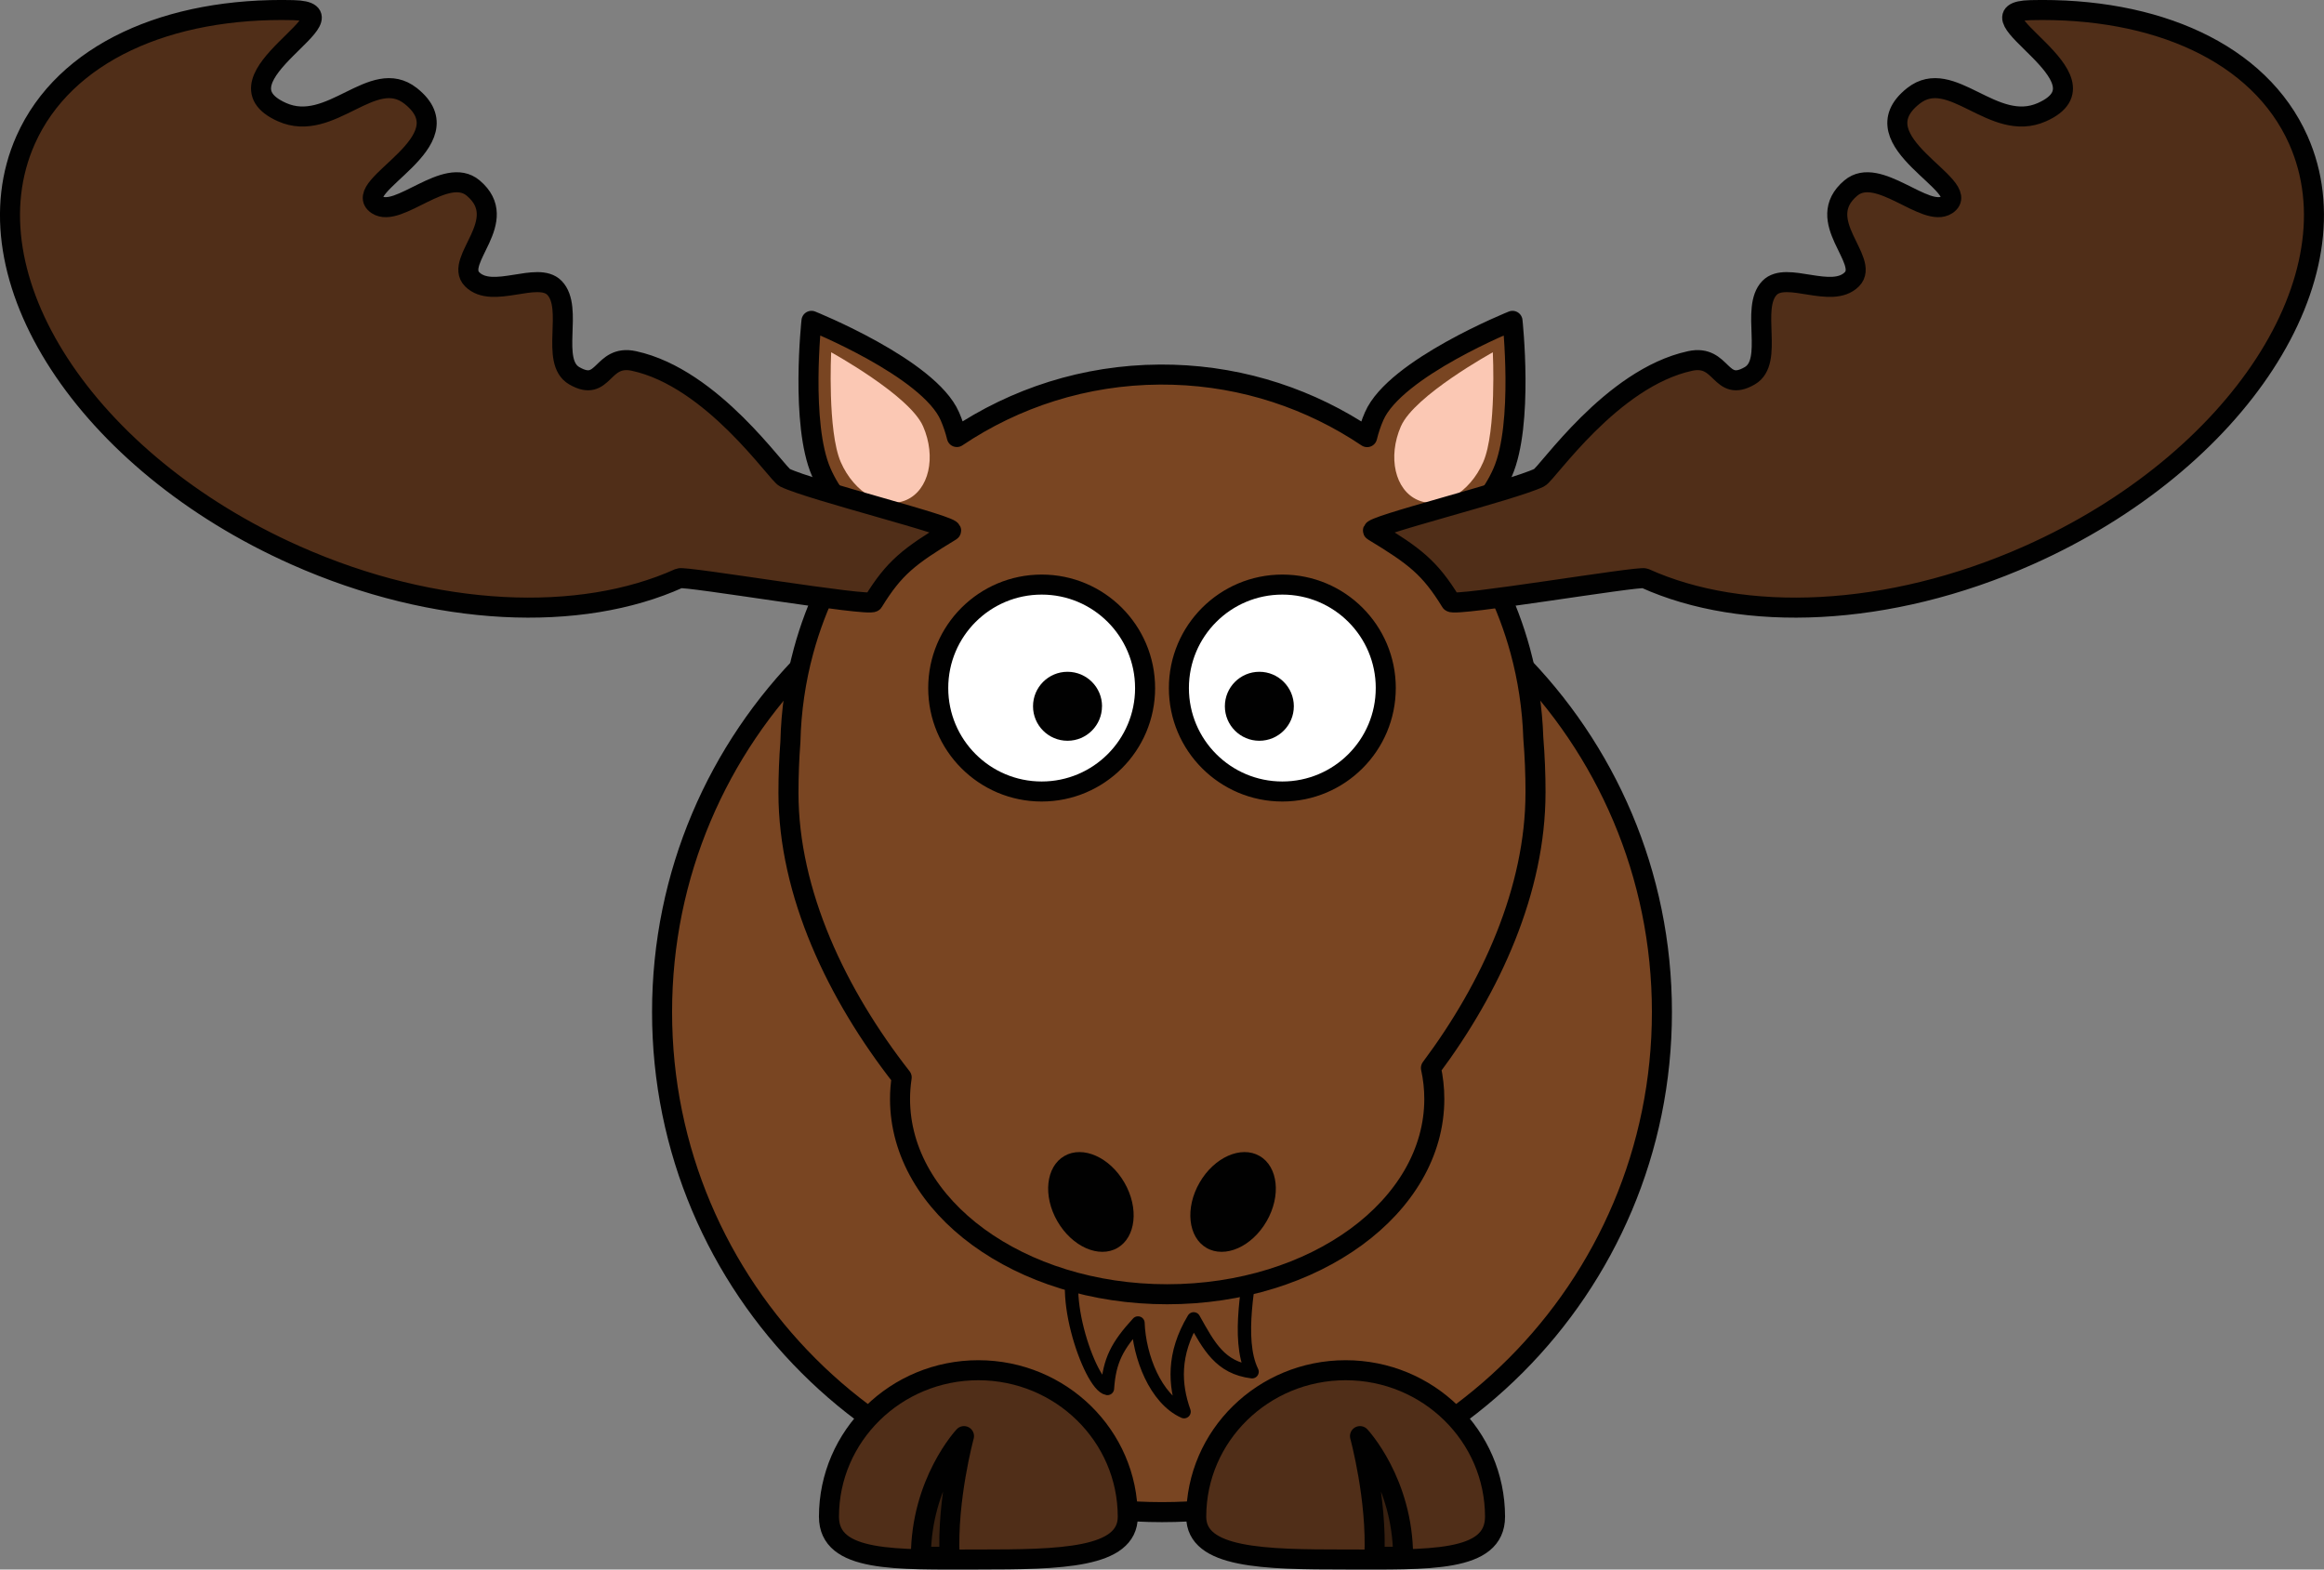 <?xml version="1.0" encoding="UTF-8" standalone="no"?>
<!-- Generator: Adobe Illustrator 13.0.2, SVG Export Plug-In . SVG Version: 6.00 Build 14948)  -->
<svg
    xmlns:inkscape="http://www.inkscape.org/namespaces/inkscape"
    xmlns:rdf="http://www.w3.org/1999/02/22-rdf-syntax-ns#"
    xmlns="http://www.w3.org/2000/svg"
    xmlns:cc="http://creativecommons.org/ns#"
    xmlns:dc="http://purl.org/dc/elements/1.1/"
    xmlns:sodipodi="http://sodipodi.sourceforge.net/DTD/sodipodi-0.dtd"
    xmlns:svg="http://www.w3.org/2000/svg"
    xmlns:ns1="http://sozi.baierouge.fr"
    xmlns:xlink="http://www.w3.org/1999/xlink"
    id="Layer_1"
    enable-background="new 0 0 695.963 470.07"
    sodipodi:docname="lemmling_Cartoon_moose.svg"
    xml:space="preserve"
    viewBox="0 0 695.963 470.07"
    version="1.0"
    y="0px"
    x="0px"
    inkscape:version="0.48.2 r9819"
  ><rect x="0" y="0" width="695.963" height="470.07" fill="#808080" stroke="none"/><sodipodi:namedview
      id="namedview279"
      bordercolor="#666666"
      inkscape:pageshadow="2"
      guidetolerance="10"
      pagecolor="#ffffff"
      gridtolerance="10"
      inkscape:window-maximized="0"
      inkscape:zoom="0.46554198"
      objecttolerance="10"
      borderopacity="1"
      inkscape:current-layer="Layer_1"
      inkscape:cx="347.98151"
      inkscape:cy="235.035"
      inkscape:window-y="0"
      inkscape:window-x="0"
      inkscape:window-width="646"
      showgrid="false"
      inkscape:pageopacity="0"
      inkscape:window-height="480"
  />
<g
      id="layer1_1_"
      transform="translate(-183.13 -370.09)"
    >
	<path
        id="path2383"
        stroke-linejoin="round"
        d="m680.82 673.19c0.024 82.702-67.013 149.76-149.71 149.76-82.701 0-149.74-67.056-149.71-149.76-0.025-82.702 67.012-149.76 149.71-149.76 82.7 0.01 149.74 67.06 149.71 149.76z"
        stroke="#010101"
        stroke-linecap="round"
        stroke-width="6"
        fill="#794522"
    />
	<path
        id="path3197"
        stroke-linejoin="round"
        d="m507.16 745.3c-8.482 8.43 2.326 39.791 7.615 40.619 0.566-8.409 2.96-12.866 9.145-19.614 0.363 10.06 5.273 22.746 13.799 26.562-2.828-7.944-3.468-17.241 2.882-27.796 4.598 8.204 7.899 14.628 17.485 15.836-4.831-9.832-0.629-27.697 0.11-35.341"
        stroke="#010101"
        stroke-linecap="round"
        stroke-width="4"
        fill="#794522"
    />
	<g
        id="g239"
      >
		<path
          id="path241"
          stroke-linejoin="round"
          d="m642.97 607.52c0-5.553-0.221-11.019-0.661-16.38-0.296-9.03-1.64-17.79-3.915-26.162-3.764-13.849-10.088-26.617-18.4-37.783 5.332-3.255 10.117-8.715 13.159-15.701 6.284-14.431 2.923-45.314 2.923-45.314s-35.147 14.116-41.431 28.547c-0.906 2.082-1.603 4.184-2.108 6.272-16.757-11.26-36.692-18.058-58.161-18.688-1.082-0.022-2.167-0.041-3.267-0.041-0.228 0-0.451-0.002-0.678-0.004-22.454 0.131-43.327 7.001-60.759 18.704-0.506-2.079-1.199-4.171-2.102-6.243-6.283-14.432-41.432-28.547-41.432-28.547s-3.36 30.883 2.924 45.314c3.036 6.973 7.809 12.425 13.128 15.682-8.325 11.179-14.657 23.965-18.422 37.834-2.366 8.717-3.729 17.855-3.942 27.281-0.38 4.993-0.582 10.071-0.582 15.228 0 30.135 14.564 60.525 33.906 85.234-0.317 2.117-0.494 4.268-0.494 6.447 0 32.309 35.818 58.5 80 58.5s80-26.191 80-58.5c0-3.154-0.352-6.248-1.009-9.268 18.06-24.17 31.31-53.41 31.31-82.41z"
          stroke="#010101"
          stroke-linecap="round"
          stroke-width="6"
          fill="#794522"
      />
		<g
          id="g243"
          fill="#FBC8B4"
        >
			<path
            id="path245"
            d="m459.56 497.75c4.021 9.236 1.765 19.125-5.041 22.089-6.806 2.963-15.583-2.122-19.604-11.358-4.022-9.236-2.88-32.889-2.88-32.889s23.5 12.92 27.52 22.16z"
        />
			<path
            id="path247"
            d="m602.66 497.75c-4.021 9.236-1.765 19.125 5.041 22.089 6.806 2.963 15.583-2.122 19.604-11.358 4.022-9.236 2.88-32.889 2.88-32.889s-23.5 12.92-27.52 22.16z"
        />
		</g
      >
	</g
    >
	<g
        id="g249"
        stroke-linejoin="round"
        stroke="#010101"
        stroke-width="6"
        fill="#502E18"
      >
		<path
          id="path251"
          d="m306.09 398.8c17.393 13.709-18.531 27.054-9.997 32.641 6.357 4.16 20.579-11.899 28.741-5.034 11.642 9.793-5.97 21.654-0.292 27.344 6.067 6.078 19.613-2.612 24.637 2.555 5.86 6.029-1.455 22.01 5.901 26.303 9.069 5.293 8.086-6.539 17.899-4.411 23.62 5.123 42.771 33.761 45.178 34.94 7.772 3.808 51.806 14.702 49.74 15.956-12.501 7.584-16.938 10.966-23.267 21.26-0.951 1.547-56.394-7.839-58.086-7.074-29.472 13.334-72.822 11.844-114.91-6.875-62.782-27.924-98.97-83.615-80.83-124.39 11.633-26.144 42.773-39.807 80.173-38.887 20.929 0.517-25.912 20.53-3.386 30.549 14.63 6.51 27.13-13.83 38.51-4.87z"
      />
		<path
          id="path253"
          d="m756.14 398.8c-17.391 13.709 18.528 27.054 9.995 32.641-6.355 4.16-20.576-11.899-28.737-5.034-11.641 9.793 5.97 21.654 0.293 27.344-6.066 6.078-19.61-2.612-24.634 2.555-5.859 6.029 1.454 22.01-5.9 26.303-9.067 5.293-8.085-6.539-17.896-4.411-23.617 5.123-42.766 33.761-45.172 34.94-7.771 3.808-51.8 14.702-49.733 15.956 12.5 7.584 16.936 10.966 23.264 21.26 0.951 1.547 56.387-7.839 58.079-7.074 29.468 13.334 72.812 11.844 114.89-6.875 62.773-27.924 98.958-83.615 80.819-124.39-11.632-26.144-42.768-39.807-80.163-38.887-20.926 0.517 25.908 20.53 3.386 30.549-14.62 6.51-27.12-13.83-38.5-4.87z"
      />
	</g
    >
	<g
        id="g255"
      >
		<g
          id="g257"
        >
			<path
            id="path3159_1_"
            stroke-linejoin="round"
            d="m598.12 576.15c0.006 17.111-13.864 30.984-30.976 30.984-17.11 0-30.979-13.874-30.974-30.984-0.005-17.111 13.864-30.984 30.974-30.984 17.12-0.01 30.99 13.87 30.98 30.98z"
            stroke="#010101"
            stroke-linecap="round"
            stroke-width="6"
            fill="#FFFFFF"
        />
			<path
            id="path3161_1_"
            d="m570.59 581.61c0.003 5.704-4.621 10.328-10.326 10.328-5.702 0-10.325-4.625-10.324-10.328-0.001-5.704 4.622-10.328 10.324-10.328 5.7 0 10.33 4.63 10.33 10.33z"
            fill="#010101"
        />
		</g
      >
		<g
          id="g261"
        >
			<path
            id="path3157"
            stroke-linejoin="round"
            d="m526.05 576.15c0.006 17.111-13.864 30.984-30.975 30.984s-30.98-13.874-30.976-30.984c-0.005-17.111 13.864-30.984 30.976-30.984 17.1-0.01 30.97 13.87 30.97 30.98z"
            stroke="#010101"
            stroke-linecap="round"
            stroke-width="6"
            fill="#FFFFFF"
        />
			<path
            id="path3163_1_"
            d="m513.14 581.61c0 5.704-4.622 10.328-10.326 10.328-5.703 0-10.326-4.625-10.325-10.328-0.001-5.704 4.622-10.328 10.325-10.328 5.72 0 10.34 4.63 10.34 10.33z"
            fill="#010101"
        />
		</g
      >
	</g
    >
	<g
        id="g265"
        stroke-linejoin="round"
        stroke="#010101"
        stroke-width="6"
      >
		<g
          id="g267"
        >
			<path
            id="path3172"
            d="m541.36 824.32c0 12.426 20.045 12.823 44.742 12.823s44.742 0.948 44.742-12.823c0-24.214-20.045-43.866-44.742-43.866s-44.74 19.66-44.74 43.87z"
            stroke-linecap="round"
            fill="#502E18"
        />
			<path
            id="path3174"
            d="m603.31 836.32c0-22.37-12.907-36.137-12.907-36.137s5.163 18.93 4.302 36.137h8.61z"
            fill-opacity=".314"
            fill="#010101"
        />
		</g
      >
		<g
          id="g271"
        >
			<path
            id="path3329"
            d="m520.86 824.32c0 12.426-20.044 12.823-44.742 12.823-24.697 0-44.741 0.948-44.741-12.823 0-24.214 20.044-43.866 44.741-43.866 24.7 0.01 44.74 19.66 44.74 43.87z"
            stroke-linecap="round"
            fill="#502E18"
        />
			<path
            id="path3331"
            d="m458.91 836.32c0-22.37 12.906-36.137 12.906-36.137s-5.163 18.93-4.303 36.137h-8.61z"
            fill-opacity=".314"
            fill="#010101"
        />
		</g
      >
	</g
    >
	<g
        id="g275"
        fill="#010101"
      >
		<path
          id="path2398"
          d="m562.43 735.85c-4.387 7.604-12.439 11.176-17.981 7.974-5.543-3.2-6.477-11.957-2.087-19.559 4.388-7.602 12.439-11.172 17.981-7.973 5.55 3.21 6.48 11.96 2.09 19.56z"
      />
		<path
          id="path2412"
          d="m499.79 735.85c4.388 7.604 12.438 11.176 17.981 7.974 5.542-3.2 6.478-11.957 2.086-19.559-4.386-7.602-12.438-11.172-17.981-7.973-5.55 3.21-6.48 11.96-2.09 19.56z"
      />
	</g
    >
</g
  >
</svg
>
